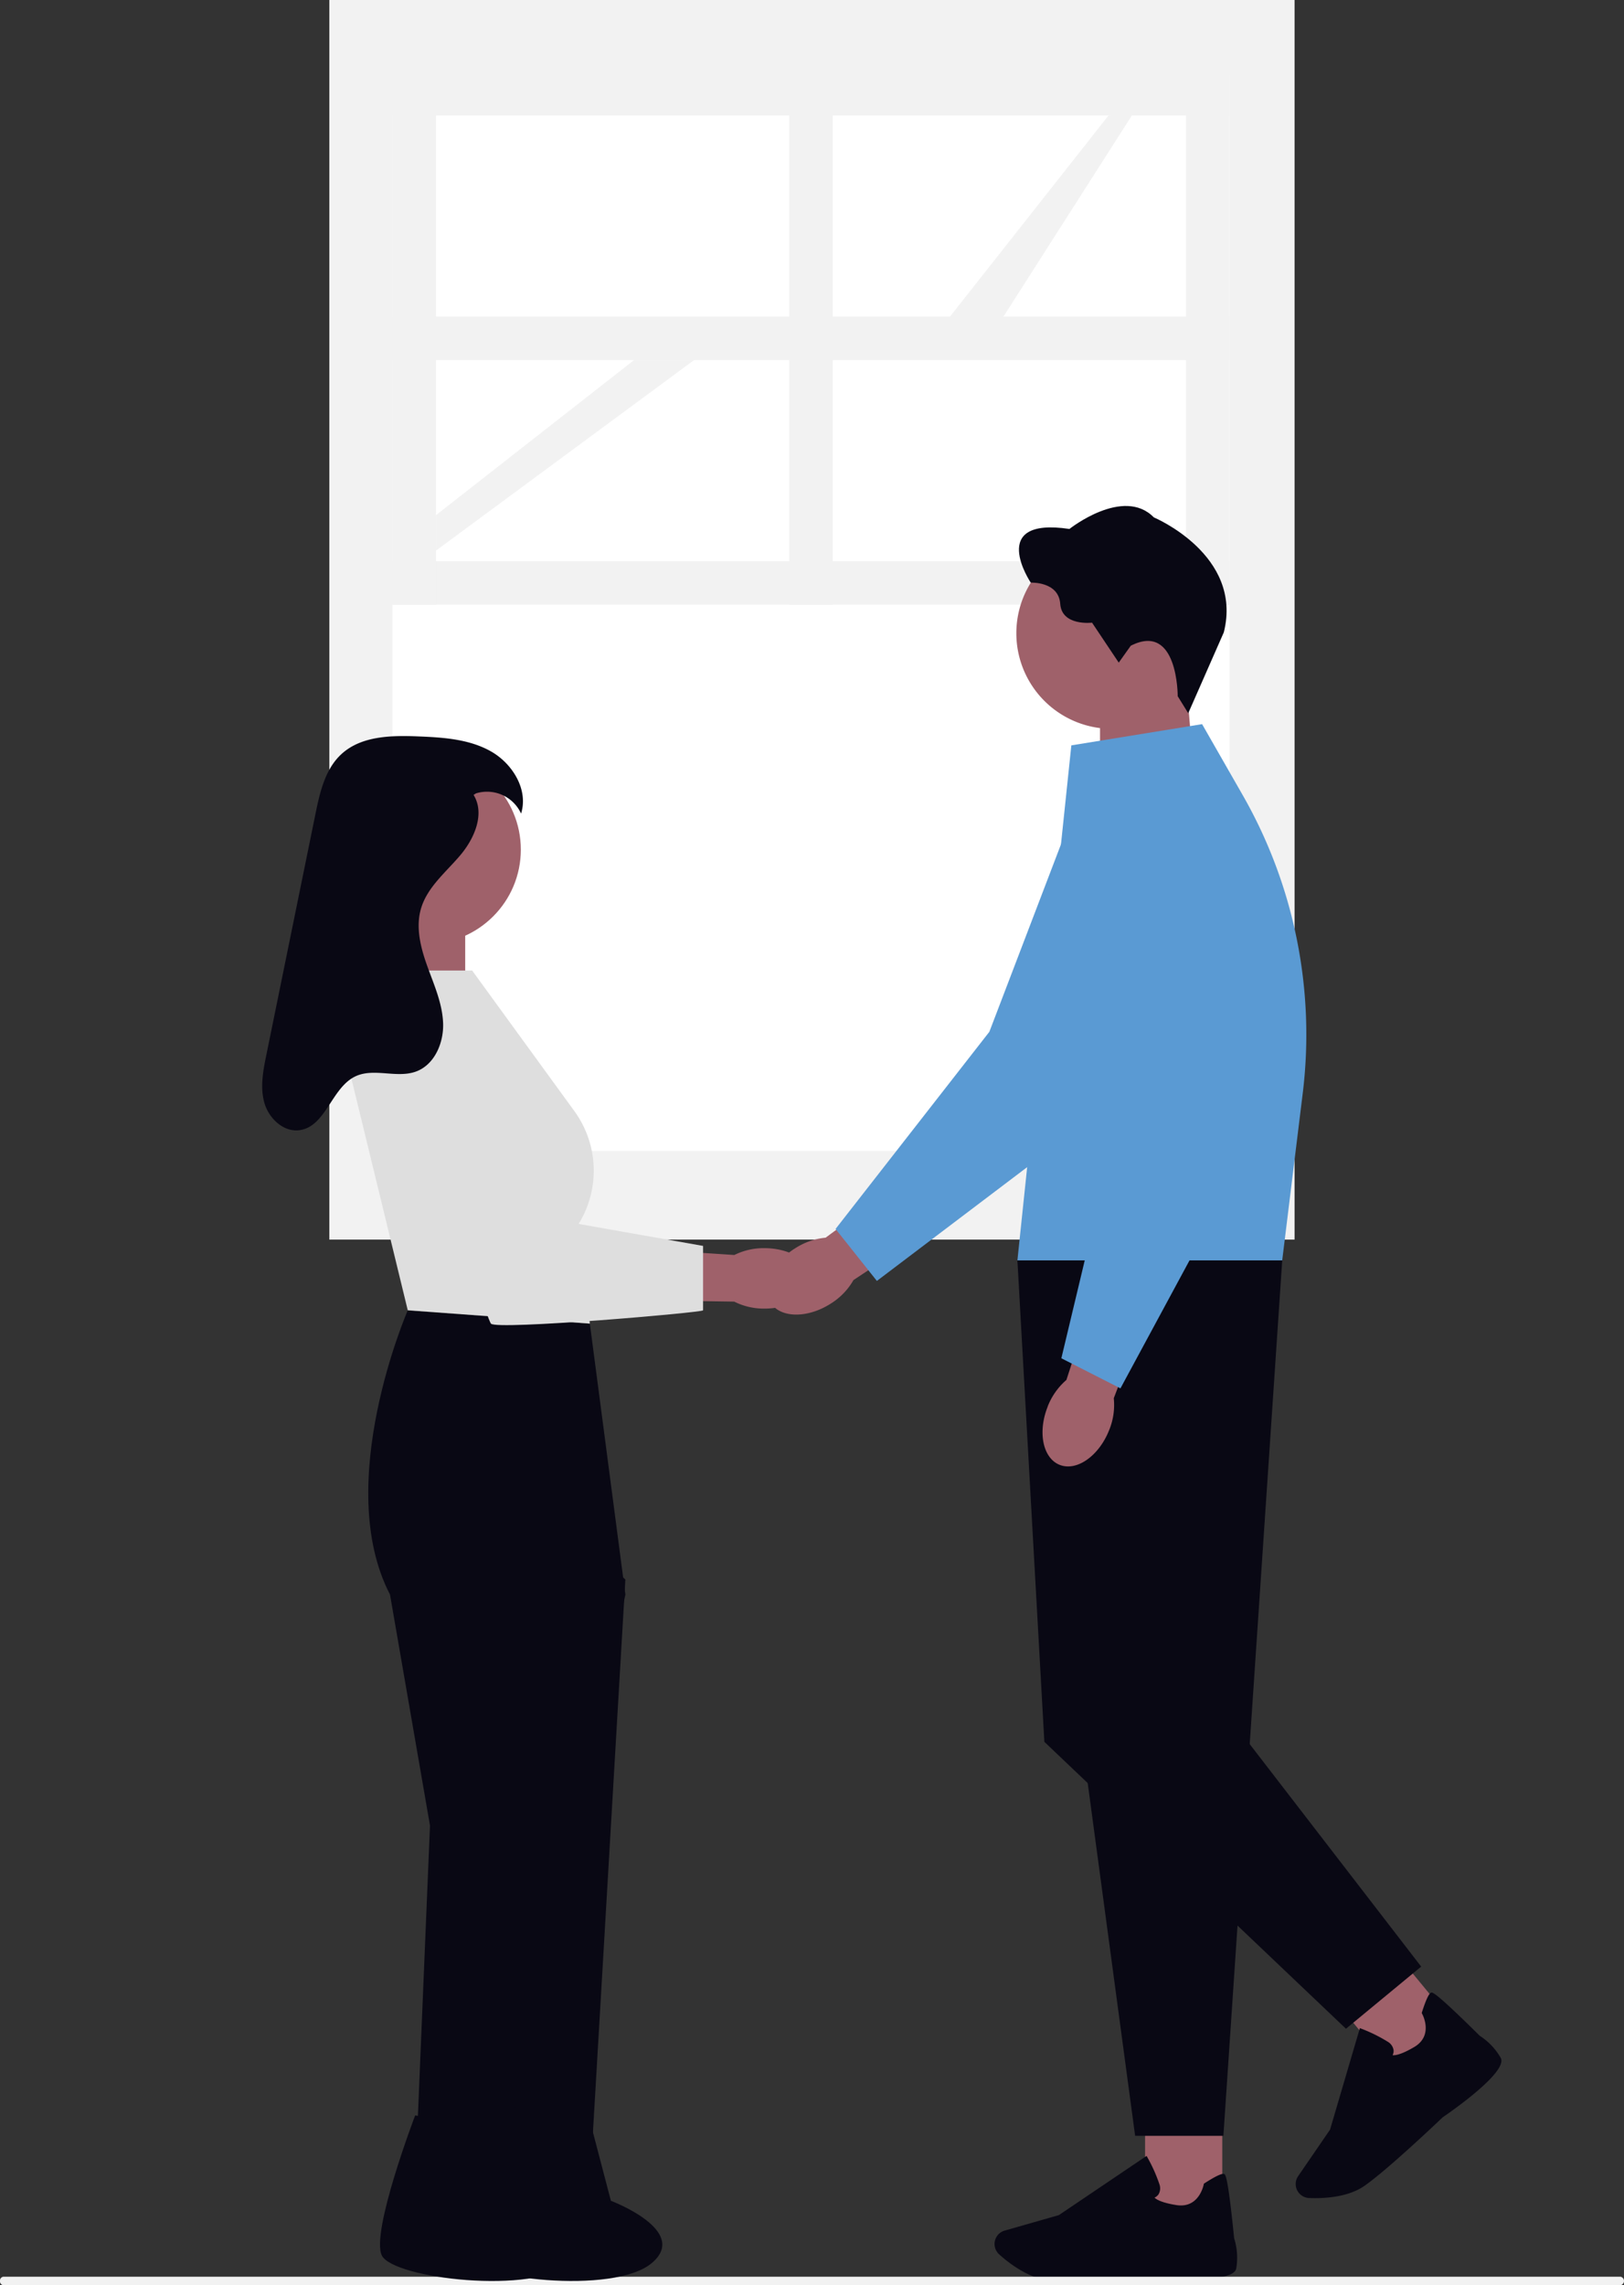 <svg xmlns="http://www.w3.org/2000/svg" width="568.678" height="800.086" viewBox="0 0 568.678 800.086" xmlns:xlink="http://www.w3.org/1999/xlink" role="img"><rect x="0" y="0" width="568.678" height="800.086" fill="#333333" stroke="none"/><g transform="translate(-684.68 -68)"><g transform="translate(799.647 68)"><rect width="338" height="434" transform="translate(0.354)" fill="#f2f2f2"></rect><rect width="293.071" height="185.548" transform="translate(22.486 26.156)" fill="#fff"></rect><rect width="293.076" height="198.868" transform="translate(22.483 204.093)" fill="#fff"></rect><rect width="15.224" height="186.499" transform="translate(161.409 25.204)" fill="#f2f2f2"></rect><rect width="15.224" height="186.499" transform="translate(300.332 25.204)" fill="#f2f2f2"></rect><rect width="293.071" height="15.224" transform="translate(22.486 196.478)" fill="#f2f2f2"></rect><path d="M75.707,122.067,49.514,139.673v14.566l39.68-32.172Z" transform="translate(-11.804 3.999)" fill="#fff"></path><path d="M118.863,122.067,49.514,176.356v12.409l90.387-66.7Z" transform="translate(-11.804 3.999)" fill="#f2f2f2"></path><rect width="15.224" height="186.499" transform="translate(22.486 25.204)" fill="#f2f2f2"></rect><path d="M279.4,39.237l-58.515,74.219,18.079,1.9,50.431-78.976Z" transform="translate(-6.19 1.192)" fill="#f2f2f2"></path><rect width="293.071" height="15.224" transform="translate(22.486 25.204)" fill="#f2f2f2"></rect><rect width="293.071" height="15.224" transform="translate(22.486 110.842)" fill="#f2f2f2"></rect></g><g transform="translate(684.68 242.839)"><g transform="translate(267.123 0)"><g transform="translate(0 0)"><path d="M6.944,35.475h0a23.693,23.693,0,0,1,9.876-5.8L44.045,0,58.4,13.761,29.222,42.395a23.262,23.262,0,0,1-6.2,9.566c-6.984,6.677-16.24,8.392-20.678,3.834s-2.4-13.645,4.57-20.307h.026Z" transform="translate(11.133 226.156) rotate(11)" fill="#9f616a"></path><path d="M443.385,346.928l14.458,18.177,74.733-56.57.065-.129,43.673-81.5a27.952,27.952,0,1,0-50.747-23.186l-28.336,74.161L443.383,346.9v.026Z" transform="translate(-417.91 -91.47)" fill="#5a9ad3"></path><path d="M545.576,164.58H515.11v48.333l33.59-11.038Z" transform="translate(-397.035 -97.626)" fill="#9f616a"></path><path d="M492.411,156.561a33.465,33.465,0,1,1,0,.008Z" transform="translate(-403.641 -109.695)" fill="#9f616a"></path><path d="M51.866,67.719l3.266,6.2L69.54,46.535C78.215,19.968,47.917,4.708,47.917,4.708,38.028-6.936,18.16,6.684,18.16,6.684-10.5.319,3.34,24.473,3.34,24.473s9.772.215,9.772,8.12,10.65,7.359,10.65,7.359l8.344,14.6,4.608-5.6c17.131-7.255,15.156,18.77,15.156,18.77Z" transform="matrix(0.998, -0.07, 0.07, 0.998, 88.77, 4.96)" fill="#090814"></path><rect width="27.033" height="38.354" transform="translate(133.85 562.202)" fill="#9f616a"></rect><path d="M512.92,605.769c11.864,0,29.186-1.24,29.318-1.253,4.631.414,27.768,2.234,28.917-3.06a22.732,22.732,0,0,0-.723-10.65c-2.234-22.114-3.06-22.372-3.554-22.514-.787-.233-3.086.862-6.816,3.266l-.233.155-.052.271c-.065.336-1.717,8.456-9.553,7.216-5.371-.852-7.108-2.04-7.668-2.62a3.3,3.3,0,0,0,1.42-1.185,4.154,4.154,0,0,0,.3-3.46,54.751,54.751,0,0,0-4.157-9.334l-.349-.619-30.718,20.729-18.977,5.422a4.855,4.855,0,0,0-3.163,2.8h0a4.894,4.894,0,0,0,1.24,5.525c3.446,3.1,10.3,8.4,17.479,9.062,1.91.181,4.441.246,7.281.246h0Z" transform="translate(-405.393 18)" fill="#090814"></path><rect width="27.036" height="38.358" transform="translate(197.3 521.923) rotate(-39.564)" fill="#9f616a"></rect><path d="M597.87,581c9.14-7.565,21.7-19.558,21.791-19.648,3.834-2.62,22.824-15.969,20.333-20.785a22.528,22.528,0,0,0-7.346-7.746c-15.814-15.633-16.6-15.293-17.08-15.091-.761.323-1.831,2.62-3.176,6.855l-.078.258.129.246c.181.31,4.08,7.629-2.75,11.657-4.686,2.762-6.777,2.956-7.577,2.866a3.294,3.294,0,0,0,.336-1.831,4.162,4.162,0,0,0-1.975-2.853,54.937,54.937,0,0,0-9.154-4.544l-.658-.258L580.21,565.679l-11.167,16.279a4.9,4.9,0,0,0-.646,4.183h0a4.91,4.91,0,0,0,4.479,3.472c4.621.194,13.284-.091,19.236-4.157,1.574-1.084,3.563-2.646,5.757-4.454h0Z" transform="translate(-381.594 5.111)" fill="#090814"></path><path d="M492.71,319.1l41.208,306.511h30.909l20.6-306.511H492.7Z" transform="translate(-403.553 -52.668)" fill="#090814"></path><path d="M572.546,486.524l61.54,79.846L607.75,588.125,502.137,487.676,492.7,319.1l18.887,16.886Z" transform="translate(-403.555 -52.668)" fill="#090814"></path><path d="M511.587,181.106,492.7,361.416h92.726l7.191-58.519A168.867,168.867,0,0,0,571.6,198.54l-14.227-24.864-45.79,7.431h0Z" transform="translate(-403.557 -94.98)" fill="#5a9ad3"></path><path d="M501.291,369.538h0a23.622,23.622,0,0,1,6.583-9.37l12.458-38.318,18.783,6.569-14.652,38.148a23.129,23.129,0,0,1-1.665,11.283c-3.576,8.959-11.3,14.369-17.222,12.071s-7.836-11.425-4.26-20.385h-.026Z" transform="translate(-401.574 -51.867)" fill="#9f616a"></path><path d="M504.627,389.4l20.694,10.534,44.525-82.479v-.141l5.923-92.264a27.954,27.954,0,1,0-55.8,0l5,79.226-20.346,85.138h0Z" transform="translate(-400.095 -88.684)" fill="#5a9ad3"></path></g></g><path d="M15.179,488.67a1.342,1.342,0,0,0,1.137,1.48H582.706a1.528,1.528,0,0,0,0-2.959H16.315a1.342,1.342,0,0,0-1.137,1.48Z" transform="translate(-15.174 135.097)" fill="#f2f2f2"></path><g transform="translate(91.812 82.872)"><rect width="26.436" height="51.317" transform="translate(44.654 62.718)" fill="#9f616a"></rect><path d="M292.381,238.5l-63.757-4.665s-26.438,60.647-6.22,99.524l14,80.863-5.537,133.094h28.959l45-213.957Z" transform="translate(-177.647 -32.782)" fill="#090814"></path><path d="M267.211,287.792l24.879,21.656-12.437,212.1H251.662Z" transform="translate(-164.919 -14.154)" fill="#090814"></path><circle cx="33.05" cy="33.05" r="33.05" transform="translate(24.465 6.707)" fill="#9f616a"></circle><path d="M230.15,443.381l34.141,5.4,6.417,24.489s27.721,10.432,14.364,21.768-62.7,5.475-66.6-2.656,11.681-49,11.681-49Z" transform="translate(-176.594 39.56)" fill="#090814"></path><path d="M250.959,443.38l34.141,5.394,6.417,24.489s27.721,10.432,14.364,21.768-62.7,5.475-66.6-2.656,11.682-49,11.682-49Z" transform="translate(-169.411 39.561)" fill="#090814"></path><path d="M340.733,239.752a22.983,22.983,0,0,1-10.575-2.446l-14.616-.221-43.095.834-20.635-6.74,5.621-16.222,56.62,4.964,16.149,1.062a22.968,22.968,0,0,1,10.591-2.393c9.183.022,16.612,4.779,16.6,10.622s-7.471,10.562-16.658,10.539Z" transform="translate(-164.867 -39.299)" fill="#9f616a"></path><path d="M253.011,145.4h-32.72l-10.823,32.656,20.993,86.305,63.757,4.665-3.888-34.988h0a35.434,35.434,0,0,0-1.521-39.413Z" transform="translate(-179.485 -63.312)" fill="#dedede"></path><path d="M218.715,157.309l34.211-5.873L277.8,230.4l52.872,9.331v22.548c0,.78-72.362,7-74.28,4.665s-37.684-109.631-37.684-109.631Z" transform="translate(-176.291 -61.227)" fill="#dedede"></path><path d="M261.2,104.971c4.06,6.587.317,15.263-4.685,21.166s-11.451,11.086-13.684,18.494c-2,6.642-.181,13.8,2.174,20.331s5.282,13.032,5.525,19.965-3.042,14.589-9.569,16.93c-6.7,2.4-14.625-1.373-21.079,1.63-8.407,3.91-10.313,17.45-19.479,18.854-5.641.864-10.869-4.027-12.445-9.515s-.445-11.338.7-16.93l9.367-45.961,7.794-38.242c1.551-7.611,3.392-15.754,9.111-21.007,6.989-6.421,17.525-6.574,27.008-6.189,8.713.353,17.782.95,25.363,5.252s13.157,13.446,10.529,21.759a13.114,13.114,0,0,0-15.776-7.072" transform="translate(-187.179 -84.376)" fill="#090814"></path></g></g></g></svg>